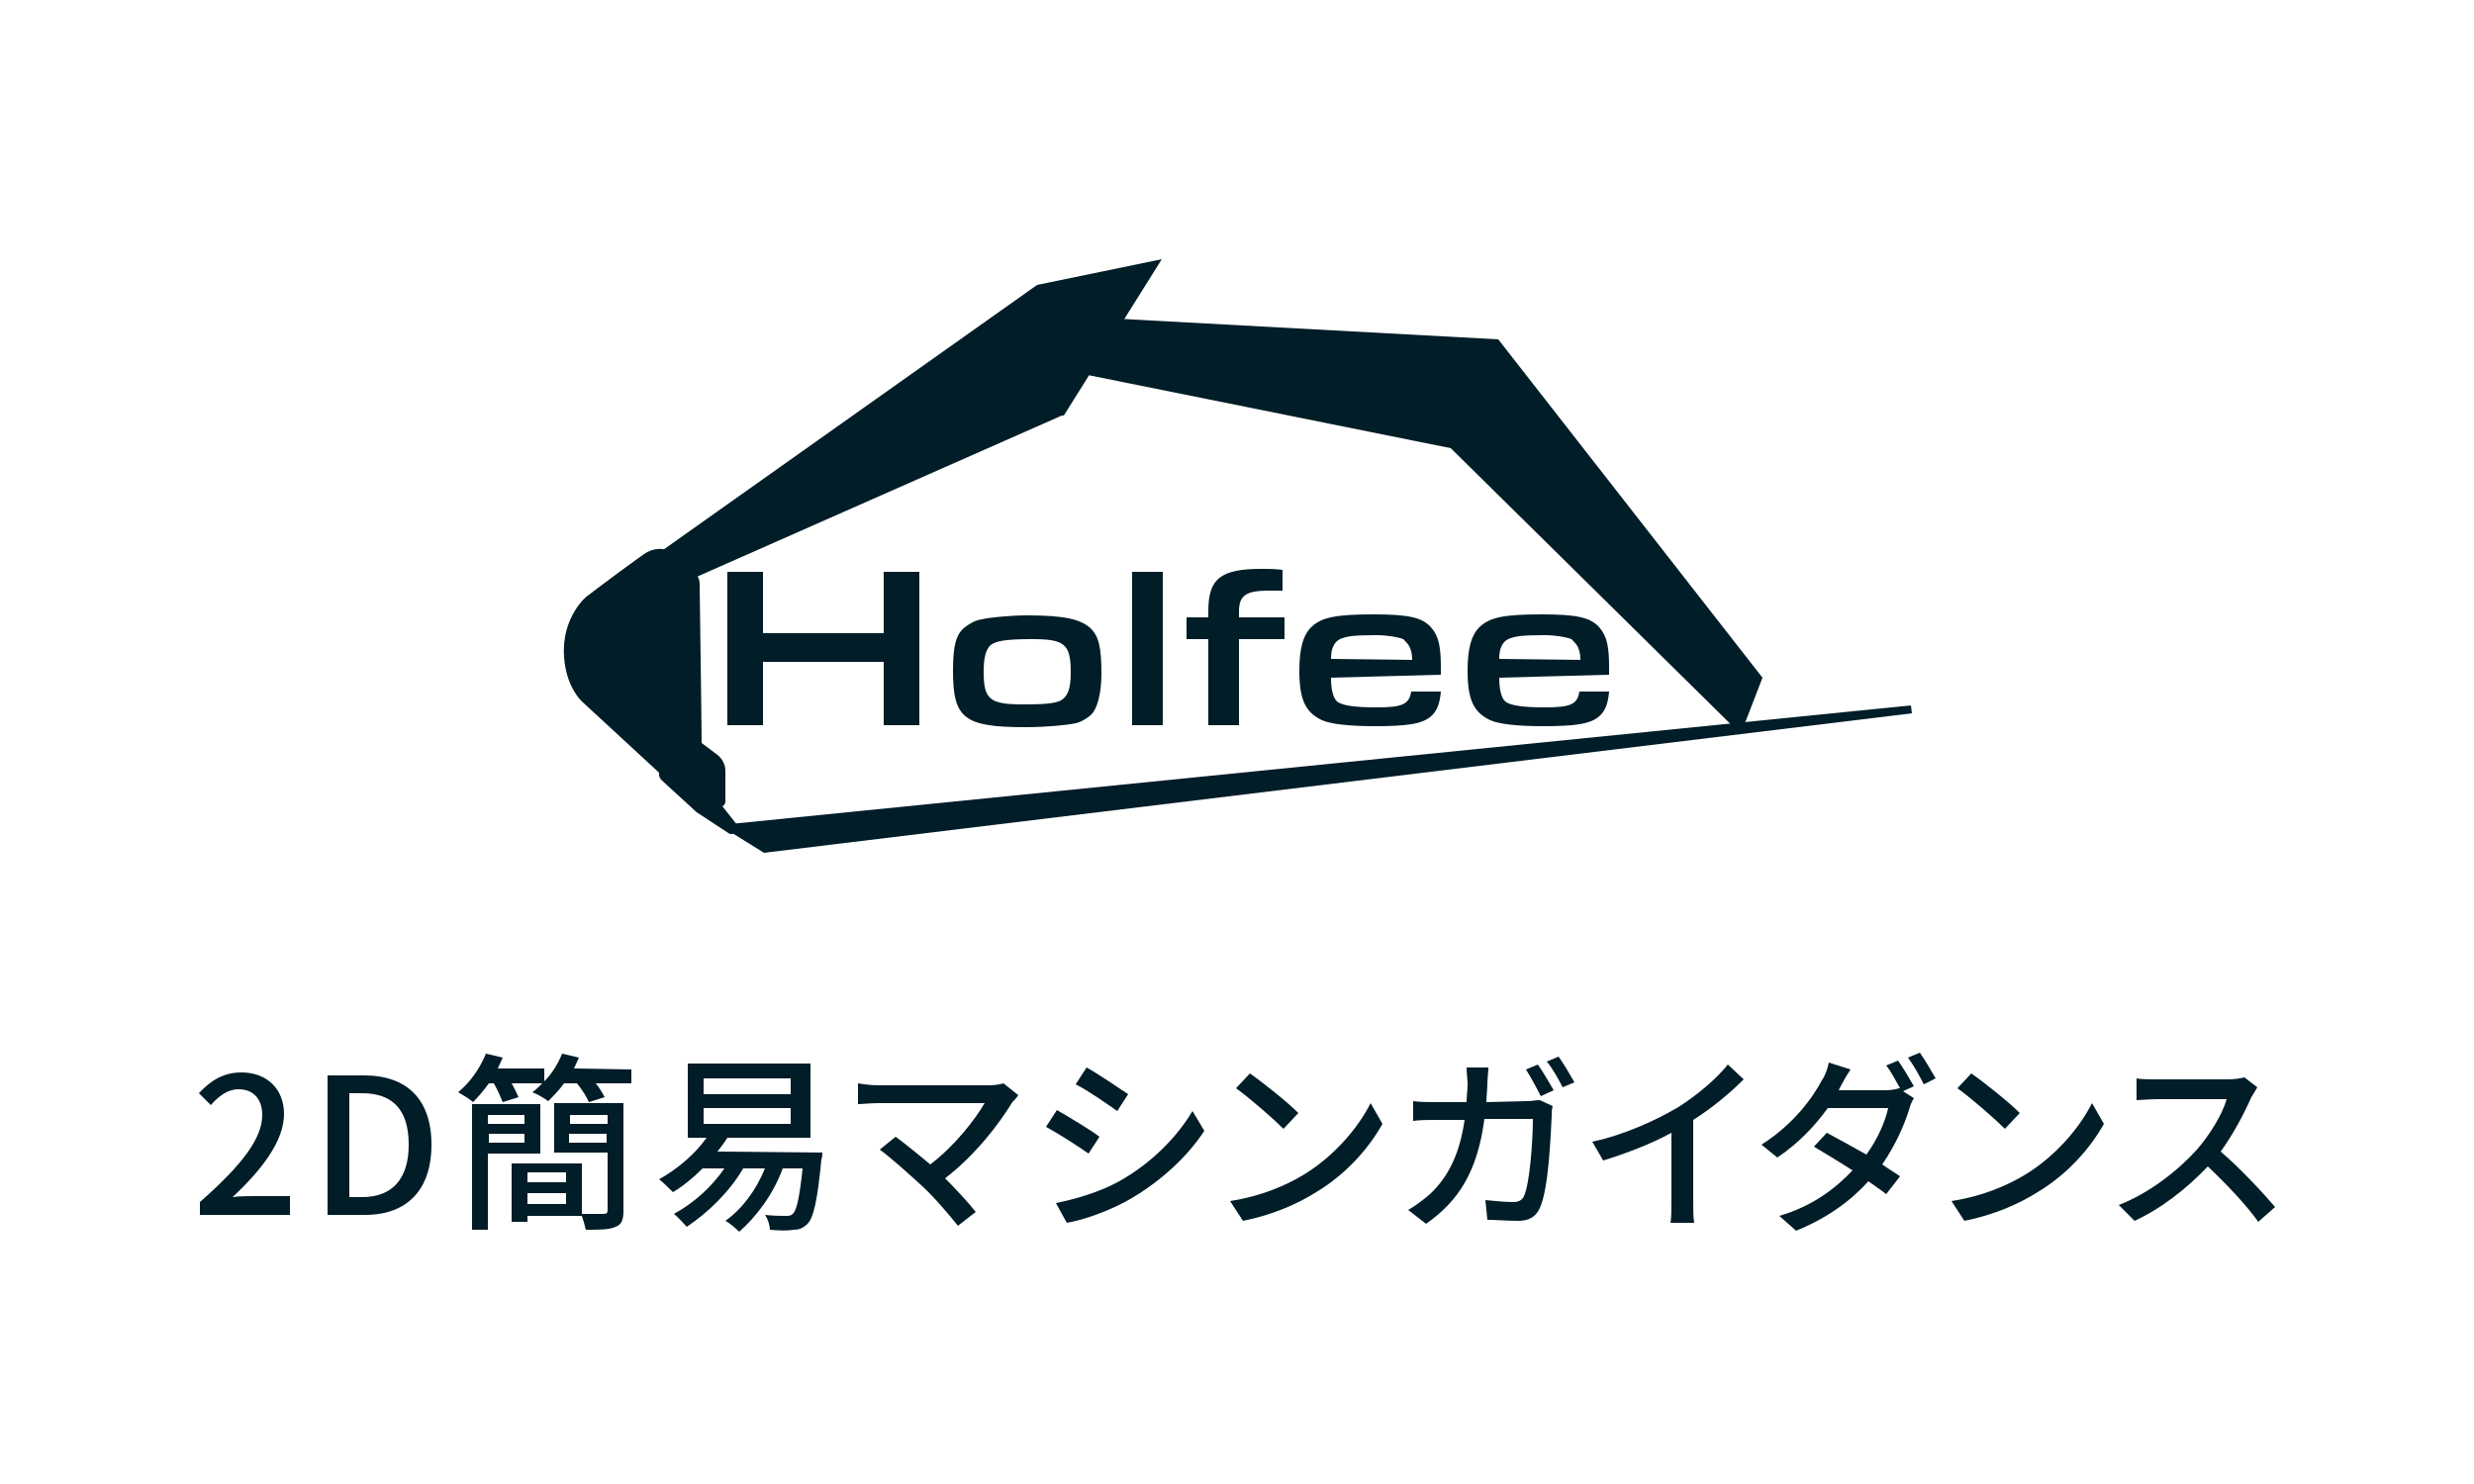 <?xml version="1.0" encoding="utf-8"?>
<!-- Generator: Adobe Illustrator 26.5.1, SVG Export Plug-In . SVG Version: 6.00 Build 0)  -->
<svg version="1.1" id="a" xmlns="http://www.w3.org/2000/svg" xmlns:xlink="http://www.w3.org/1999/xlink" x="0px" y="0px"
	 viewBox="0 0 250 150" style="enable-background:new 0 0 250 150;" xml:space="preserve">
<style type="text/css">
	.st0{fill:#FFFFFF;}
	.st1{fill:#001D28;}
</style>
<rect class="st0" width="250" height="150"/>
<g>
	<g>
		<path class="st1" d="M73.5,57.8h3.6V64h12.2v-6.2h3.6v15.5h-3.6v-6.4H77.1v6.4h-3.6C73.5,73.3,73.5,57.9,73.5,57.8z"/>
		<path class="st1" d="M110.2,63.5c0.8,0.8,1.1,1.8,1.1,4.6c0,1.9-0.4,3.5-1,4.1c-0.4,0.4-1.1,0.8-1.6,0.9c-0.9,0.2-3,0.4-5.1,0.4
			c-6.2,0-7.3-0.9-7.3-5.7c0-2.5,0.3-3.7,1.2-4.4c0.4-0.3,1-0.7,1.7-0.8c0.8-0.2,3-0.4,4.6-0.4C107.6,62.2,109.2,62.6,110.2,63.5
			L110.2,63.5z M100,65.3c-0.4,0.5-0.6,1.2-0.6,2.6c0,2.8,0.6,3.3,4,3.3c2.2,0,3.2-0.1,3.8-0.4c0.7-0.4,1-1.2,1-2.8
			c0-2.9-0.6-3.4-3.9-3.4C101.5,64.6,100.5,64.8,100,65.3L100,65.3z"/>
		<path class="st1" d="M114.4,57.8h3.1v15.5h-3.1C114.4,73.3,114.4,57.8,114.4,57.8z"/>
		<path class="st1" d="M122.1,64.6h-2.2v-2.2h2.2v-0.6c0-3.3,1.2-4.3,5.4-4.3c0.7,0,1.3,0,2.1,0.1v2.1c-0.6,0-1,0-1.4,0
			c-2.3,0-3,0.5-3,2.1v0.6h4.6v2.2h-4.6v8.7h-3.1C122.1,73.3,122.1,64.6,122.1,64.6z"/>
		<path class="st1" d="M134.5,68.5c0,1.2,0.2,2,0.6,2.4c0.5,0.4,1.7,0.6,4,0.6c2.6,0,3.3-0.3,3.5-1.6h3c-0.1,1.2-0.4,2-1,2.5
			c-0.9,0.8-2.5,1-5.7,1c-2.5,0-4.4-0.2-5.3-0.6c-1.7-0.8-2.3-2.1-2.3-5c0-2.3,0.4-3.7,1.3-4.5c1-0.9,2.4-1.2,6.2-1.2
			c3.5,0,4.9,0.3,5.8,1.3c0.8,0.9,1,2,1,4.1v0.7L134.5,68.5L134.5,68.5z M142.7,66.7c0-0.6-0.1-1-0.3-1.4c-0.2-0.3-0.4-0.5-0.6-0.7
			c-0.5-0.2-1.6-0.4-2.7-0.4c-2.3,0-3,0.1-3.7,0.4c-0.6,0.3-0.9,1-0.9,1.9v0.1L142.7,66.7L142.7,66.7z"/>
		<path class="st1" d="M151.5,68.5c0,1.2,0.2,2,0.6,2.4c0.5,0.4,1.7,0.6,4,0.6c2.6,0,3.3-0.3,3.5-1.6h3c-0.1,1.2-0.4,2-1,2.5
			c-0.9,0.8-2.5,1-5.7,1c-2.5,0-4.4-0.2-5.3-0.6c-1.7-0.8-2.3-2.1-2.3-5c0-2.3,0.4-3.7,1.3-4.5c1-0.9,2.4-1.2,6.2-1.2
			c3.5,0,4.9,0.3,5.8,1.3c0.8,0.9,1,2,1,4.1v0.7L151.5,68.5L151.5,68.5z M159.7,66.7c0-0.6-0.1-1-0.3-1.4c-0.2-0.3-0.4-0.5-0.6-0.7
			c-0.5-0.2-1.6-0.4-2.7-0.4c-2.3,0-3,0.1-3.7,0.4c-0.6,0.3-0.9,1-0.9,1.9v0.1L159.7,66.7L159.7,66.7z"/>
	</g>
	<path class="st1" d="M73.9,84.3c-0.1,0-0.2,0-0.3-0.1l-3.2-2.1l-3.5-3.2c-0.2-0.2-0.3-0.4-0.3-0.6l0-0.2l-7.8-7.2
		c-0.1-0.1-1.6-1.5-1.8-4.5c-0.3-4,2.3-6.2,2.4-6.2c0.9-0.7,5.6-4.2,6-4.4c1-0.5,2-0.4,2.8,0.2c0.7,0.6,1.6,1.5,2,1.9
		c0.3,0.3,0.5,0.6,0.5,1.2c0,0.6,0.2,14.1,0.2,16l1.6,1.2c0.5,0.4,0.8,1,0.8,1.6l0,3.1c0,0.2-0.1,0.4-0.3,0.5l1.5,1.9
		c0.2,0.2,0.2,0.5,0,0.7C74.2,84.2,74,84.3,73.9,84.3L73.9,84.3z"/>
	<path class="st1" d="M74.1,83.5L74.1,83.5L74.1,83.5z"/>
	<polygon class="st1" points="69.5,58.7 66.7,55.8 104.8,28.8 117.4,26.2 107.5,42 107.3,42 	"/>
	<polygon class="st1" points="175.9,74.2 146.6,45.3 108.9,37.7 112.7,32.2 151.4,34.3 178.1,68.5 	"/>
	<polygon class="st1" points="77.2,86.2 72.7,83.4 193.1,71.3 193.2,72.1 	"/>
</g>
<g>
	<path class="st1" d="M20.2,121.5c4.2-3.7,6.3-6.4,6.3-8.8c0-1.5-0.8-2.6-2.4-2.6c-1.1,0-2,0.7-2.8,1.6l-1.2-1.2
		c1.2-1.3,2.5-2.1,4.3-2.1c2.6,0,4.3,1.7,4.3,4.2c0,2.7-2.2,5.6-5.2,8.4c0.7-0.1,1.6-0.1,2.3-0.1h3.5v1.9h-9.1L20.2,121.5
		L20.2,121.5z"/>
	<path class="st1" d="M33.1,108.7h3.7c4.3,0,6.8,2.4,6.8,7c0,4.6-2.5,7.1-6.7,7.1h-3.8C33.1,122.8,33.1,108.7,33.1,108.7z M36.6,121
		c3,0,4.7-1.8,4.7-5.3s-1.6-5.2-4.7-5.2h-1.3V121C35.4,121,36.6,121,36.6,121z"/>
	<path class="st1" d="M63.8,108.1v1.4h-3.6c0.4,0.5,0.7,1,0.9,1.4l-1.6,0.5c-0.2-0.5-0.7-1.3-1.2-1.9H57c-0.5,0.7-1.1,1.3-1.6,1.8
		c-0.4-0.3-1.1-0.7-1.6-0.9c0.4-0.3,0.7-0.6,1-0.9h-3.1c0.3,0.5,0.5,1,0.7,1.4l-1.6,0.5c-0.2-0.5-0.5-1.2-0.9-1.9h-0.5
		c-0.5,0.7-1.1,1.4-1.6,1.9c-0.3-0.3-1-0.7-1.5-1c1.2-1,2.2-2.4,2.8-3.9l1.7,0.4c-0.2,0.4-0.3,0.7-0.5,1.1H55v1.3
		c0.8-0.8,1.4-1.8,1.8-2.8l1.7,0.4c-0.2,0.4-0.3,0.7-0.5,1.1L63.8,108.1L63.8,108.1z M49.3,116.6v7.7h-1.6v-12.7h6.9v5
		C54.6,116.6,49.3,116.6,49.3,116.6z M49.3,112.7v0.9H53v-0.9C53,112.7,49.3,112.7,49.3,112.7z M53,115.5v-0.9h-3.6v0.9H53z
		 M53.3,122.8v0.7h-1.6v-5.9h7.1v5.3H53.3L53.3,122.8z M53.3,118.5v1h3.9v-1H53.3z M57.2,121.7v-1.1h-3.9v1.1H57.2z M63,122.4
		c0,0.9-0.2,1.4-0.8,1.6c-0.6,0.3-1.6,0.3-3,0.3c-0.1-0.4-0.3-1.2-0.5-1.6c1,0,2,0,2.3,0c0.3,0,0.4-0.1,0.4-0.4v-5.8H56v-5H63V122.4
		z M57.6,112.7v0.9h3.8v-0.9H57.6z M61.3,115.5v-0.9h-3.8v0.9H61.3z"/>
	<path class="st1" d="M83.1,116.5c0,0,0,0.5-0.1,0.7c-0.4,4.2-0.8,5.9-1.4,6.5c-0.4,0.4-0.8,0.6-1.4,0.6c-0.5,0.1-1.4,0.1-2.4,0
		c0-0.4-0.2-1.1-0.5-1.5c0.9,0.1,1.7,0.1,2.1,0.1c0.3,0,0.5,0,0.7-0.2c0.4-0.3,0.7-1.7,1-4.6h-2c-1,2.7-2.7,4.9-4.4,6.4
		c-0.3-0.3-1-0.9-1.4-1.1c1.7-1.2,3.1-3.1,4-5.3h-2.2c-1.4,2.4-3.6,4.5-5.7,5.9c-0.3-0.3-0.9-1-1.3-1.3c2-1.1,3.8-2.7,5.1-4.6h-2.2
		c-1,1-2,1.8-3,2.4c-0.3-0.3-1-1-1.4-1.3c1.8-1,3.6-2.5,4.8-4.2h-1.9v-7.5h12.4v7.5h-8.4c-0.3,0.5-0.7,1-1,1.4L83.1,116.5
		L83.1,116.5z M71.1,110.6h8.8V109h-8.8V110.6z M71.1,113.6h8.8V112h-8.8V113.6z"/>
	<path class="st1" d="M102.9,110.7c-0.2,0.3-0.4,0.5-0.6,0.7c-1.4,2.3-3.8,5.4-6.8,7.7c1.1,1.1,2.4,2.5,3.1,3.4l-1.8,1.4
		c-0.8-1-2.3-2.8-3.6-4c-1.2-1.1-3.3-3-4.3-3.7l1.6-1.3c0.7,0.5,2.2,1.7,3.5,2.8c2.5-1.9,4.5-4.5,5.5-6.2H88.8
		c-0.8,0-1.7,0.1-2.1,0.1v-2.1c0.5,0.1,1.4,0.2,2.1,0.2h11.1c0.6,0,1.2-0.1,1.5-0.2L102.9,110.7L102.9,110.7z"/>
	<path class="st1" d="M111.1,114.9l-1.1,1.7c-1-0.7-3-2-4.3-2.7l1.1-1.7C108,112.9,110.2,114.2,111.1,114.9L111.1,114.9z
		 M113.1,119.4c3.2-1.8,5.8-4.4,7.4-7.1l1.2,2c-1.7,2.6-4.4,5.1-7.5,6.9c-1.9,1.1-4.6,2.1-6.4,2.4l-1.1-2
		C108.7,121.2,111.1,120.5,113.1,119.4L113.1,119.4z M114,110.6l-1.1,1.7c-1-0.7-3-2.1-4.2-2.7l1.1-1.7
		C110.9,108.5,113.1,110,114,110.6z"/>
	<path class="st1" d="M131.8,118.7c3.1-1.9,5.5-4.8,6.7-7.2l1.2,2.1c-1.4,2.5-3.7,5.1-6.7,6.9c-1.9,1.2-4.4,2.3-7.4,2.9l-1.3-2
		C127.5,120.9,130,119.8,131.8,118.7z M131.2,112.5l-1.5,1.6c-1-1-3.4-3.1-4.8-4.1l1.4-1.5C127.6,109.4,130.1,111.4,131.2,112.5
		L131.2,112.5z"/>
	<path class="st1" d="M154.3,111.3c0.5,0,0.9-0.1,1.3-0.1l1.3,0.6c-0.1,0.3-0.1,0.7-0.1,1c-0.1,1.9-0.3,7.4-1.2,9.3
		c-0.4,0.9-1.1,1.3-2.2,1.3c-1,0-2.2-0.1-3.1-0.1l-0.2-2c1,0.1,2,0.2,2.8,0.2c0.6,0,0.9-0.2,1.1-0.6c0.6-1.3,0.9-5.7,0.9-7.8h-4.9
		c-0.7,5.3-2.6,8.3-5.9,10.6l-1.8-1.4c0.7-0.4,1.5-1,2.2-1.6c1.9-1.8,3-4.1,3.5-7.5h-2.9c-0.7,0-1.6,0-2.3,0.1v-2
		c0.7,0.1,1.6,0.1,2.3,0.1h3.1c0-0.6,0.1-1.2,0.1-1.8c0-0.4-0.1-1.2-0.1-1.7h2.2c0,0.4-0.1,1.2-0.1,1.6c0,0.6-0.1,1.3-0.1,1.9
		L154.3,111.3L154.3,111.3z M155.7,110.8c-0.4-0.8-1-1.9-1.5-2.7l1.2-0.5c0.5,0.7,1.2,1.9,1.6,2.6L155.7,110.8z M157.5,106.8
		c0.5,0.7,1.2,1.9,1.6,2.6l-1.2,0.5c-0.4-0.8-1-1.9-1.6-2.6L157.5,106.8L157.5,106.8z"/>
	<path class="st1" d="M171.1,121.3c0,0.8,0,1.8,0.1,2.3h-2.4c0.1-0.4,0.1-1.5,0.1-2.3v-6.8c-2,1.1-4.6,2.1-6.9,2.8l-1.1-1.9
		c3.3-0.7,6.5-2.2,8.7-3.5c1.9-1.2,3.9-2.9,5-4.3l1.6,1.5c-1.4,1.4-3.2,2.9-5.1,4.1L171.1,121.3L171.1,121.3z"/>
	<path class="st1" d="M192.3,110.3l1.1,0.7c-0.2,0.3-0.4,0.8-0.5,1.2c-0.5,1.6-1.4,3.6-2.7,5.5c0.7,0.5,1.4,0.9,1.8,1.2l-1.4,1.8
		c-0.5-0.4-1.1-0.8-1.8-1.3c-1.7,1.9-4.1,3.7-7.3,5l-1.7-1.5c3.4-1,5.7-2.8,7.4-4.6c-1.4-0.9-2.9-1.8-3.9-2.4l1.3-1.4
		c1.1,0.6,2.6,1.4,4,2.2c1.1-1.5,1.9-3.3,2.2-4.7h-6.1c-1.3,1.8-3,3.6-5.1,5l-1.6-1.3c3.3-2.1,5.2-4.8,6.1-6.5
		c0.3-0.4,0.6-1.2,0.7-1.8l2.2,0.7c-0.4,0.6-0.8,1.3-1,1.7l-0.2,0.4h4.7c0.6,0,1.1-0.1,1.4-0.2l0.1,0c-0.4-0.7-0.9-1.7-1.4-2.3
		l1.2-0.5c0.5,0.7,1.2,1.9,1.6,2.6L192.3,110.3L192.3,110.3z M194,106.4c0.5,0.7,1.2,1.9,1.6,2.6l-1.2,0.6c-0.4-0.8-1-1.9-1.6-2.7
		L194,106.4L194,106.4z"/>
	<path class="st1" d="M204.7,118.7c3.1-1.9,5.5-4.8,6.7-7.2l1.2,2.1c-1.4,2.5-3.7,5.1-6.7,6.9c-1.9,1.2-4.4,2.3-7.4,2.9l-1.3-2
		C200.4,120.9,202.9,119.8,204.7,118.7L204.7,118.7z M204.1,112.5l-1.5,1.6c-1-1-3.4-3.1-4.8-4.1l1.4-1.5
		C200.5,109.4,203,111.4,204.1,112.5L204.1,112.5z"/>
	<path class="st1" d="M228.1,109.9c-0.1,0.2-0.4,0.7-0.6,1c-0.7,1.6-1.8,3.7-3.1,5.5c2,1.7,4.3,4.2,5.5,5.6l-1.7,1.5
		c-1.2-1.7-3.2-3.8-5.1-5.6c-2.1,2.2-4.6,4.2-7.4,5.5l-1.6-1.6c3.1-1.2,6-3.5,7.9-5.6c1.3-1.5,2.6-3.6,3-5.1H218
		c-0.7,0-1.8,0.1-2.1,0.1V109c0.4,0.1,1.5,0.1,2.1,0.1h7.1c0.7,0,1.3-0.1,1.7-0.2L228.1,109.9L228.1,109.9z"/>
</g>
</svg>
